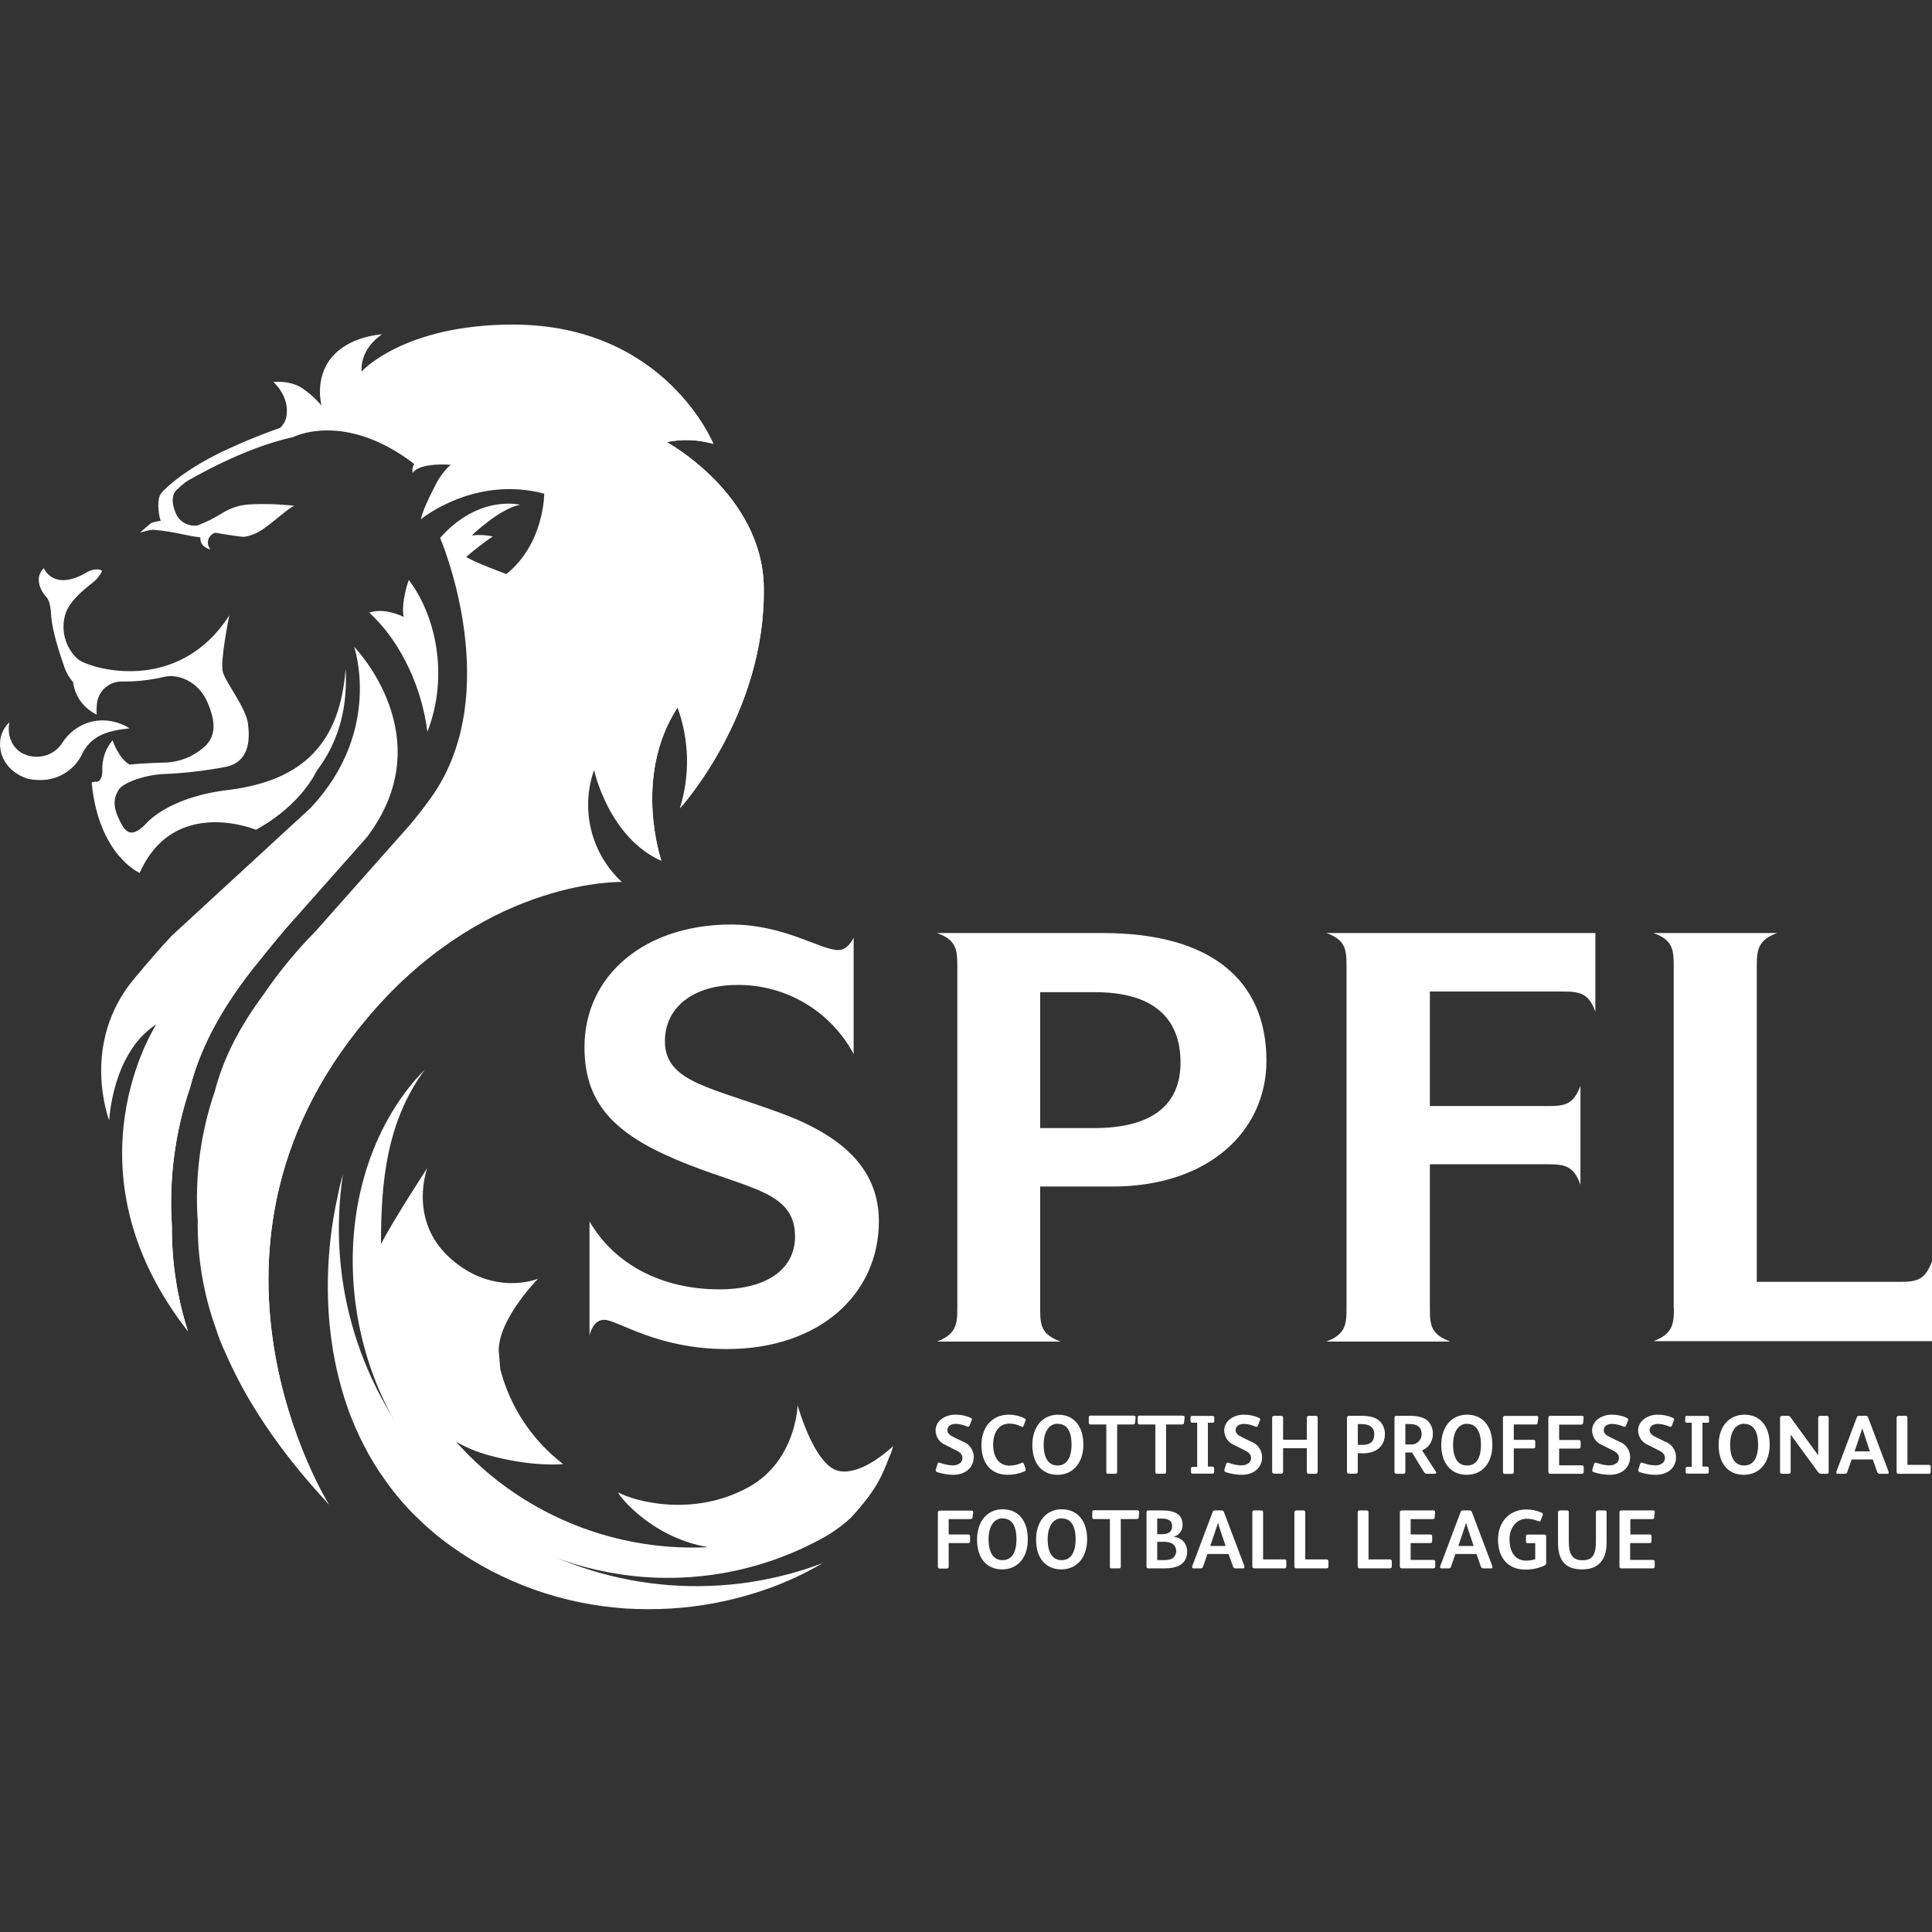 <svg width="500" height="500" viewBox="0 0 500 500" fill="none" xmlns="http://www.w3.org/2000/svg">
<rect x="0" y="0" width="500" height="500" fill="#333333" stroke="none"/>
<g clip-path="url(#clip0)">
<path d="M246.696 381.678C245.29 381.668 243.893 381.436 242.559 380.99C242.281 380.885 242.176 380.753 242.176 380.567C242.153 380.476 242.153 380.381 242.176 380.29L242.638 378.889C242.638 378.664 242.81 378.532 243.035 378.532C243.143 378.54 243.25 378.562 243.352 378.598C244.388 378.991 245.483 379.21 246.591 379.246C247.767 379.246 249.076 378.677 249.076 377.316C249.076 376.324 248.349 375.782 247.503 375.373L244.674 373.958C243.932 373.652 243.296 373.137 242.843 372.475C242.39 371.813 242.139 371.033 242.123 370.231C242.123 367.587 244.766 366.12 247.119 366.12C248.48 366.078 249.834 366.335 251.085 366.873C251.376 367.005 251.534 367.124 251.534 367.296C251.531 367.398 251.504 367.498 251.455 367.587L250.939 368.909C250.847 369.147 250.728 369.239 250.569 369.239C250.45 369.23 250.333 369.199 250.226 369.147C249.32 368.762 248.353 368.538 247.37 368.486C246.339 368.486 245.176 368.909 245.176 370.125C245.176 371.011 245.996 371.539 246.71 371.883L249.129 373.059C249.96 373.341 250.684 373.874 251.2 374.584C251.716 375.294 251.999 376.147 252.01 377.025C251.984 380.092 249.525 381.678 246.696 381.678Z" fill="white"/>
<path d="M265.123 380.792C263.762 381.378 262.295 381.679 260.814 381.678C256.24 381.678 253.993 378.439 253.993 373.971C253.993 369.504 256.637 366.12 261.025 366.12C262.44 366.109 263.838 366.426 265.11 367.045C265.348 367.177 265.453 367.27 265.453 367.402C265.455 367.503 265.432 367.603 265.387 367.693L264.885 369.015C264.819 369.213 264.7 369.292 264.568 369.292L264.33 369.213C263.37 368.687 262.291 368.418 261.197 368.433C258.183 368.433 257.02 371.209 257.02 373.826C257.02 377.17 258.566 379.298 261.25 379.298C262.322 379.289 263.38 379.055 264.356 378.611C264.442 378.562 264.536 378.531 264.634 378.519C264.766 378.519 264.885 378.624 264.977 378.849L265.4 380.012C265.423 380.112 265.423 380.216 265.4 380.316C265.466 380.554 265.387 380.686 265.123 380.792Z" fill="white"/>
<path d="M273.702 381.678C269.551 381.678 267.172 378.664 267.172 373.958C267.172 369.253 269.815 366.12 273.86 366.12C278.143 366.12 280.377 369.385 280.377 373.826C280.377 378.77 277.522 381.678 273.702 381.678ZM273.702 368.459C271.547 368.459 270.106 370.469 270.106 373.853C270.106 377.461 271.428 379.272 273.702 379.272C275.975 379.272 277.31 377.382 277.31 373.853C277.31 370.323 276.107 368.499 273.768 368.499L273.702 368.459Z" fill="white"/>
<path d="M293.754 368.195C293.754 368.565 293.476 368.658 293.08 368.658H289.114V380.898C289.114 381.308 289.035 381.4 288.651 381.4H286.774C286.391 381.4 286.312 381.308 286.312 380.924V368.658H282.28C281.91 368.658 281.778 368.499 281.778 368.129V366.807C281.778 366.49 281.936 366.358 282.254 366.358H293.238C293.78 366.358 293.939 366.53 293.899 366.9L293.754 368.195Z" fill="white"/>
<path d="M306.43 368.195C306.43 368.565 306.153 368.658 305.743 368.658H301.777V380.898C301.777 381.308 301.698 381.4 301.328 381.4H299.464C299.067 381.4 299.001 381.308 299.001 380.924V368.658H294.957C294.573 368.658 294.441 368.499 294.441 368.129V366.807C294.441 366.49 294.613 366.358 294.93 366.358H305.915C306.47 366.358 306.615 366.53 306.575 366.9L306.43 368.195Z" fill="white"/>
<path d="M313.819 368.195H312.603V379.55H313.753C313.815 379.543 313.878 379.551 313.937 379.572C313.996 379.593 314.05 379.627 314.094 379.671C314.138 379.716 314.172 379.769 314.193 379.828C314.214 379.887 314.222 379.95 314.216 380.012V380.951C314.216 381.202 314.11 381.374 313.819 381.374H308.664C308.607 381.382 308.549 381.377 308.494 381.36C308.44 381.342 308.389 381.313 308.348 381.274C308.306 381.234 308.273 381.186 308.252 381.132C308.232 381.079 308.223 381.021 308.228 380.964V380.092C308.228 379.788 308.36 379.642 308.664 379.642H309.827V368.195H308.572C308.241 368.195 308.109 368.036 308.109 367.746V366.873C308.103 366.818 308.109 366.762 308.127 366.709C308.144 366.656 308.173 366.608 308.21 366.567C308.247 366.526 308.293 366.493 308.344 366.47C308.395 366.448 308.45 366.437 308.505 366.437H313.793C313.851 366.429 313.91 366.434 313.966 366.452C314.022 366.469 314.074 366.498 314.117 366.537C314.161 366.575 314.196 366.623 314.22 366.677C314.244 366.73 314.256 366.788 314.255 366.847V367.798C314.282 368.116 314.136 368.195 313.819 368.195Z" fill="white"/>
<path d="M321.367 381.678C319.96 381.667 318.564 381.435 317.23 380.99C316.965 380.885 316.873 380.752 316.873 380.567C316.855 380.476 316.855 380.382 316.873 380.29L317.322 378.889C317.401 378.664 317.507 378.532 317.732 378.532C317.836 378.54 317.938 378.562 318.036 378.598C319.072 378.991 320.167 379.21 321.274 379.246C322.451 379.246 323.773 378.677 323.773 377.316C323.773 376.324 323.032 375.782 322.186 375.373L319.358 373.958C318.619 373.649 317.987 373.132 317.536 372.471C317.086 371.809 316.837 371.031 316.82 370.231C316.82 367.587 319.463 366.12 321.816 366.12C323.152 366.094 324.477 366.355 325.703 366.886C325.993 367.019 326.139 367.138 326.139 367.309C326.136 367.411 326.108 367.511 326.059 367.6L325.557 368.922C325.478 369.16 325.346 369.252 325.174 369.252C325.054 369.244 324.938 369.212 324.83 369.16C323.925 368.773 322.958 368.55 321.975 368.499C320.957 368.499 319.781 368.922 319.781 370.138C319.781 371.024 320.6 371.552 321.327 371.896L323.733 373.073C324.564 373.356 325.286 373.889 325.802 374.599C326.318 375.309 326.602 376.161 326.615 377.038C326.654 380.092 324.209 381.678 321.367 381.678Z" fill="white"/>
<path d="M340.494 381.413H338.775C338.392 381.413 338.207 381.268 338.207 380.885V374.804H332.061V380.858C332.061 381.242 331.875 381.387 331.505 381.387H329.813C329.43 381.387 329.232 381.242 329.232 380.858V366.939C329.232 366.556 329.47 366.411 329.813 366.411H331.505C331.862 366.411 332.061 366.543 332.061 366.939V372.597H338.207V366.939C338.207 366.556 338.432 366.411 338.775 366.411H340.494C340.838 366.411 341.009 366.543 341.009 366.939V380.885C340.97 381.268 340.851 381.413 340.494 381.413Z" fill="white"/>
<path d="M352.708 376.126L351.386 376.06V380.871C351.386 381.189 351.267 381.387 350.857 381.387H349.112C348.769 381.387 348.597 381.242 348.597 380.805V366.992C348.597 366.556 348.729 366.411 349.139 366.411H352.285C354.598 366.411 356.25 366.847 357.347 368.063C358.06 368.928 358.436 370.022 358.405 371.143C358.418 374.5 355.893 376.126 352.708 376.126ZM352.536 368.552H351.399V373.932H352.721C354.571 373.932 355.655 373.073 355.655 371.209C355.655 369.345 354.386 368.578 352.536 368.578V368.552Z" fill="white"/>
<path d="M371.372 381.413H369.403C369.234 381.433 369.063 381.403 368.911 381.328C368.758 381.253 368.631 381.136 368.543 380.99L365.424 375.901H363.705V380.885C363.716 380.955 363.71 381.028 363.689 381.096C363.667 381.164 363.629 381.226 363.579 381.277C363.529 381.329 363.468 381.368 363.401 381.391C363.333 381.415 363.261 381.422 363.19 381.413H361.419C361.347 381.425 361.273 381.419 361.204 381.396C361.134 381.374 361.071 381.335 361.02 381.283C360.968 381.232 360.93 381.169 360.907 381.1C360.884 381.03 360.879 380.957 360.89 380.885V367.045C360.89 366.556 360.996 366.411 361.485 366.411H364.763C366.653 366.411 368.636 366.688 369.773 368.01C370.477 368.864 370.848 369.944 370.817 371.05C370.848 371.967 370.598 372.872 370.103 373.644C369.607 374.416 368.888 375.019 368.041 375.373L371.597 380.858C371.653 380.951 371.689 381.055 371.703 381.162C371.636 381.321 371.504 381.413 371.372 381.413ZM364.763 368.539H363.705V373.826H365.027C365.395 373.861 365.766 373.819 366.116 373.702C366.467 373.585 366.788 373.396 367.061 373.146C367.334 372.897 367.551 372.594 367.7 372.256C367.848 371.917 367.924 371.552 367.922 371.182C367.922 369.213 366.653 368.539 364.763 368.539Z" fill="white"/>
<path d="M379.607 381.678C375.47 381.678 372.998 378.664 372.998 373.958C372.998 369.253 375.642 366.12 379.686 366.12C383.969 366.12 386.216 369.385 386.216 373.826C386.282 378.77 383.48 381.678 379.607 381.678ZM379.686 368.459C377.519 368.459 376.051 370.469 376.051 373.853C376.051 377.461 377.373 379.272 379.686 379.272C382 379.272 383.269 377.448 383.269 373.892C383.269 370.336 381.947 368.499 379.686 368.499V368.459Z" fill="white"/>
<path d="M398.1 366.873L397.941 368.195C397.941 368.592 397.677 368.658 397.227 368.658H391.768V372.623H396.791C397.188 372.623 397.32 372.795 397.32 373.099V374.328C397.32 374.698 397.161 374.857 396.804 374.857H391.768V380.911C391.768 381.294 391.623 381.44 391.252 381.44H389.547C389.124 381.44 388.966 381.334 388.966 380.858V366.979C388.966 366.635 389.124 366.437 389.481 366.437H397.65C397.967 366.437 398.1 366.543 398.1 366.807V366.873Z" fill="white"/>
<path d="M409.348 381.413H401.285C400.862 381.413 400.717 381.308 400.717 380.832V366.953C400.717 366.609 400.862 366.411 401.219 366.411H409.388C409.732 366.411 409.837 366.543 409.837 366.781V366.913L409.705 368.235C409.705 368.631 409.414 368.697 408.965 368.697H403.506V372.663H408.542C408.939 372.663 409.071 372.835 409.071 373.139V374.368C409.071 374.738 408.912 374.897 408.542 374.897H403.506V379.232H409.322C409.705 379.232 409.864 379.378 409.864 379.721V380.964C409.864 381.242 409.705 381.413 409.348 381.413Z" fill="white"/>
<path d="M416.605 381.678C415.194 381.669 413.793 381.437 412.455 380.99C412.177 380.885 412.098 380.752 412.098 380.567C412.08 380.476 412.08 380.382 412.098 380.29L412.547 378.889C412.613 378.664 412.732 378.532 412.931 378.532C413.043 378.538 413.154 378.561 413.261 378.598C414.293 378.989 415.383 379.208 416.486 379.246C417.663 379.246 418.985 378.677 418.985 377.316C418.985 376.324 418.258 375.782 417.398 375.373L414.583 373.958C413.839 373.655 413.201 373.14 412.747 372.478C412.294 371.815 412.045 371.034 412.032 370.231C412.032 367.587 414.675 366.12 417.041 366.12C418.377 366.096 419.701 366.358 420.928 366.886C421.205 367.019 421.351 367.138 421.351 367.309C421.362 367.406 421.362 367.504 421.351 367.6L420.809 368.922C420.743 369.16 420.597 369.253 420.452 369.253C420.332 369.245 420.215 369.213 420.108 369.16C419.194 368.77 418.219 368.547 417.227 368.499C416.235 368.499 415.046 368.922 415.046 370.138C415.046 371.024 415.878 371.553 416.605 371.896L418.998 373.073C419.828 373.356 420.551 373.889 421.067 374.599C421.583 375.309 421.866 376.161 421.879 377.038C421.866 380.092 419.421 381.678 416.605 381.678Z" fill="white"/>
<path d="M428.515 381.678C427.104 381.669 425.703 381.437 424.364 380.99C424.1 380.885 424.008 380.752 424.008 380.567C423.99 380.476 423.99 380.382 424.008 380.29L424.457 378.889C424.536 378.664 424.642 378.532 424.853 378.532C424.966 378.541 425.077 378.563 425.184 378.598C426.216 378.99 427.306 379.209 428.409 379.246C429.586 379.246 430.894 378.677 430.894 377.316C430.894 376.324 430.167 375.782 429.321 375.373L426.506 373.958C425.763 373.653 425.124 373.138 424.669 372.476C424.214 371.814 423.961 371.034 423.941 370.231C423.941 367.587 426.585 366.12 428.951 366.12C430.287 366.094 431.612 366.355 432.837 366.886C433.115 367.019 433.274 367.138 433.274 367.309C433.27 367.411 433.243 367.511 433.194 367.6L432.692 368.922C432.599 369.16 432.467 369.252 432.322 369.252C432.198 369.244 432.077 369.212 431.965 369.16C431.059 368.775 430.093 368.551 429.11 368.499C428.092 368.499 426.916 368.922 426.916 370.138C426.916 371.024 427.748 371.552 428.449 371.896L430.868 373.073C431.699 373.354 432.423 373.887 432.939 374.597C433.455 375.307 433.738 376.16 433.749 377.038C433.789 380.092 431.344 381.678 428.515 381.678Z" fill="white"/>
<path d="M441.839 368.195H440.597V379.55H441.773C441.834 379.546 441.896 379.555 441.953 379.577C442.01 379.599 442.062 379.633 442.105 379.677C442.148 379.721 442.18 379.774 442.201 379.832C442.221 379.89 442.228 379.951 442.223 380.012V380.951C442.223 381.202 442.117 381.374 441.839 381.374H436.671C436.614 381.379 436.557 381.373 436.504 381.355C436.45 381.337 436.401 381.307 436.359 381.268C436.318 381.229 436.285 381.182 436.264 381.13C436.242 381.077 436.232 381.021 436.235 380.964V380.092C436.235 379.788 436.367 379.642 436.671 379.642H437.821V368.195H436.565C436.248 368.195 436.129 368.036 436.129 367.746V366.873C436.121 366.816 436.126 366.758 436.143 366.704C436.16 366.649 436.19 366.599 436.229 366.557C436.268 366.515 436.317 366.482 436.37 366.462C436.424 366.441 436.481 366.432 436.539 366.437H441.826C441.884 366.432 441.942 366.438 441.997 366.456C442.052 366.474 442.103 366.503 442.146 366.541C442.19 366.58 442.225 366.627 442.249 366.679C442.274 366.732 442.287 366.789 442.289 366.847V367.798C442.302 368.116 442.143 368.195 441.839 368.195Z" fill="white"/>
<path d="M451.304 381.678C447.166 381.678 444.774 378.664 444.774 373.958C444.774 369.253 447.417 366.12 451.449 366.12C455.745 366.12 457.992 369.385 457.992 373.826C457.992 378.77 455.19 381.678 451.304 381.678ZM451.396 368.459C449.228 368.459 447.761 370.469 447.761 373.853C447.761 377.461 449.083 379.272 451.396 379.272C453.709 379.272 454.991 377.382 454.991 373.853C454.991 370.323 453.709 368.499 451.396 368.499V368.459Z" fill="white"/>
<path d="M472.783 381.413H471.329C471.166 381.413 471.006 381.371 470.862 381.293C470.719 381.214 470.598 381.101 470.51 380.964L463.425 371.288V380.858C463.425 381.268 463.24 381.413 462.87 381.413H461.257C460.86 381.413 460.675 381.308 460.675 380.885V366.992C460.675 366.543 460.874 366.411 461.257 366.411H462.684C462.832 366.401 462.98 366.435 463.109 366.508C463.238 366.581 463.343 366.689 463.412 366.82L470.549 376.628V366.966C470.549 366.556 470.748 366.411 471.105 366.411H472.744C473.193 366.411 473.259 366.662 473.259 366.992V380.832C473.299 381.308 473.153 381.413 472.783 381.413Z" fill="white"/>
<path d="M488.474 381.413H486.544C486.378 381.434 486.211 381.393 486.075 381.298C485.938 381.203 485.841 381.06 485.803 380.898L484.68 377.712H479.194L478.071 380.964C478.039 381.099 477.961 381.219 477.85 381.301C477.738 381.383 477.601 381.423 477.463 381.413H475.546C475.321 381.413 475.242 381.308 475.242 381.136C475.225 381.057 475.225 380.976 475.242 380.898L480.529 366.847C480.56 366.718 480.635 366.603 480.741 366.524C480.847 366.444 480.978 366.404 481.111 366.411H482.842C482.974 366.398 483.105 366.43 483.216 366.502C483.326 366.574 483.409 366.682 483.451 366.807L488.738 380.792C488.761 380.883 488.761 380.979 488.738 381.07C488.87 381.294 488.751 381.413 488.474 381.413ZM482.406 371.024C482.195 370.429 482.076 369.966 481.97 369.623C481.851 369.993 481.719 370.442 481.507 371.05L479.961 375.611H483.926L482.406 371.024Z" fill="white"/>
<path d="M499.141 381.413H491.408C491.025 381.413 490.84 381.294 490.84 380.819V366.952C490.832 366.88 490.84 366.808 490.863 366.739C490.887 366.671 490.925 366.608 490.976 366.556C491.026 366.504 491.088 366.464 491.156 366.439C491.223 366.414 491.296 366.404 491.368 366.411H493.1C493.483 366.411 493.642 366.556 493.642 366.966V379.1H499.141C499.484 379.1 499.656 379.272 499.656 379.589V380.911C499.656 381.294 499.458 381.413 499.141 381.413Z" fill="white"/>
<path d="M251.852 391.38L251.693 392.702C251.627 393.085 251.402 393.151 250.953 393.151H245.52V397.117H250.516C250.939 397.117 251.058 397.289 251.058 397.606V398.835C251.058 399.205 250.913 399.351 250.543 399.351H245.52V405.405C245.52 405.801 245.361 405.947 244.978 405.947H243.299C242.863 405.947 242.718 405.841 242.718 405.365V391.486C242.718 391.142 242.863 390.944 243.22 390.944H251.402C251.719 390.944 251.852 391.05 251.852 391.314V391.38Z" fill="white"/>
<path d="M259.373 406.158C255.222 406.158 252.856 403.131 252.856 398.439C252.856 393.746 255.5 390.6 259.465 390.6C263.774 390.6 265.995 393.852 265.995 398.306C266.048 403.21 263.272 406.158 259.373 406.158ZM259.465 392.94C257.284 392.94 255.843 394.962 255.843 398.333C255.843 401.942 257.165 403.766 259.465 403.766C261.765 403.766 263.061 401.875 263.061 398.333C263.061 394.79 261.778 392.966 259.465 392.966V392.94Z" fill="white"/>
<path d="M274.68 406.158C270.529 406.158 268.136 403.131 268.136 398.439C268.136 393.746 270.78 390.6 274.746 390.6C279.055 390.6 281.355 393.852 281.355 398.306C281.368 403.21 278.566 406.158 274.68 406.158ZM274.759 392.94C272.604 392.94 271.137 394.962 271.137 398.333C271.137 401.942 272.459 403.766 274.759 403.766C277.059 403.766 278.367 401.875 278.367 398.333C278.367 394.79 277.085 392.966 274.759 392.966V392.94Z" fill="white"/>
<path d="M294.705 392.689C294.705 393.059 294.415 393.138 294.018 393.138H290.053V405.392C290.053 405.815 289.947 405.894 289.59 405.894H287.673C287.29 405.894 287.237 405.815 287.237 405.418V393.138H283.179C282.796 393.138 282.677 392.993 282.677 392.623V391.301C282.677 390.983 282.809 390.851 283.139 390.851H294.124C294.679 390.851 294.838 391.01 294.785 391.393L294.705 392.689Z" fill="white"/>
<path d="M301.315 405.894H297.283C296.82 405.894 296.715 405.722 296.715 405.259V391.459C296.715 390.997 296.913 390.891 297.376 390.891H300.627C304.117 390.891 306.047 391.948 306.047 394.552C306.089 395.284 305.868 396.007 305.425 396.591C304.981 397.175 304.344 397.582 303.628 397.738C304.112 397.748 304.59 397.854 305.033 398.049C305.477 398.244 305.877 398.524 306.213 398.874C306.548 399.224 306.811 399.636 306.986 400.088C307.162 400.539 307.247 401.021 307.236 401.505C307.223 405.035 304.381 405.894 301.315 405.894ZM300.72 393.006H299.49V397.051H300.627C302.213 397.051 303.337 396.628 303.337 394.87C303.324 393.469 302.227 393.006 300.707 393.006H300.72ZM303.244 399.404C302.512 399.104 301.721 398.973 300.931 399.02H299.49V403.752H301.09C301.788 403.778 302.485 403.684 303.152 403.475C303.52 403.282 303.83 402.994 304.05 402.641C304.269 402.288 304.39 401.882 304.399 401.467C304.408 401.051 304.306 400.64 304.103 400.277C303.9 399.915 303.604 399.613 303.244 399.404Z" fill="white"/>
<path d="M321.724 405.894H319.82C319.656 405.917 319.489 405.877 319.354 405.781C319.219 405.685 319.126 405.541 319.093 405.378L317.957 402.179H312.484L311.361 405.444C311.33 405.577 311.253 405.695 311.145 405.777C311.036 405.859 310.902 405.9 310.766 405.894H308.836C308.611 405.894 308.532 405.788 308.532 405.616C308.513 405.538 308.513 405.456 308.532 405.378L313.819 391.327C313.853 391.197 313.93 391.082 314.039 391.003C314.147 390.923 314.28 390.884 314.414 390.891H316.146C316.273 390.881 316.401 390.913 316.508 390.982C316.616 391.051 316.697 391.154 316.74 391.274L322.028 405.259C322.044 405.351 322.044 405.445 322.028 405.537C322.107 405.762 322.015 405.894 321.724 405.894ZM315.643 395.504L315.22 394.103C315.115 394.46 314.982 394.909 314.758 395.531L313.211 400.091H317.177L315.643 395.504Z" fill="white"/>
<path d="M332.378 405.894H324.658C324.262 405.894 324.103 405.762 324.103 405.286V391.433C324.103 391.089 324.262 390.891 324.605 390.891H326.35C326.747 390.891 326.892 391.036 326.892 391.459V403.567H332.378C332.761 403.567 332.893 403.752 332.893 404.07V405.392C332.902 405.461 332.895 405.531 332.872 405.597C332.849 405.663 332.811 405.723 332.761 405.772C332.711 405.821 332.651 405.857 332.584 405.878C332.517 405.899 332.447 405.905 332.378 405.894Z" fill="white"/>
<path d="M343.27 405.894H335.55C335.167 405.894 334.982 405.762 334.982 405.286V391.433C334.973 391.36 334.982 391.286 335.006 391.216C335.03 391.146 335.07 391.083 335.122 391.031C335.174 390.979 335.237 390.939 335.307 390.915C335.376 390.891 335.451 390.883 335.524 390.891H337.255C337.626 390.891 337.797 391.036 337.797 391.459V403.567H343.27C343.64 403.567 343.799 403.752 343.799 404.07V405.392C343.799 405.762 343.613 405.894 343.27 405.894Z" fill="white"/>
<path d="M359.647 405.894H351.941C351.544 405.894 351.373 405.762 351.373 405.286V391.433C351.362 391.36 351.368 391.286 351.391 391.217C351.413 391.147 351.452 391.083 351.503 391.031C351.554 390.979 351.616 390.939 351.686 390.914C351.755 390.89 351.829 390.882 351.901 390.891H353.633C354.003 390.891 354.175 391.036 354.175 391.459V403.567H359.647C360.017 403.567 360.189 403.752 360.189 404.07V405.392C360.189 405.762 359.978 405.894 359.647 405.894Z" fill="white"/>
<path d="M370.923 405.894H362.873C362.436 405.894 362.278 405.788 362.278 405.312V391.433C362.278 391.089 362.436 390.891 362.793 390.891H370.949C371.306 390.891 371.412 391.023 371.412 391.261V391.38L371.279 392.702C371.279 393.085 370.989 393.151 370.539 393.151H365.08V397.117H370.116C370.513 397.117 370.645 397.289 370.645 397.606V398.835C370.645 399.205 370.486 399.351 370.116 399.351H365.08V403.7H370.909C371.279 403.7 371.438 403.845 371.438 404.189V405.431C371.438 405.722 371.293 405.894 370.923 405.894Z" fill="white"/>
<path d="M385.912 405.894H383.982C383.815 405.915 383.647 405.874 383.508 405.779C383.369 405.684 383.27 405.542 383.229 405.378L382.119 402.179H376.659L375.523 405.444C375.497 405.58 375.422 405.701 375.312 405.784C375.202 405.867 375.065 405.906 374.928 405.894H372.998C372.786 405.894 372.707 405.788 372.707 405.616C372.694 405.537 372.694 405.457 372.707 405.378L377.994 391.327C378.023 391.197 378.097 391.081 378.204 391.001C378.311 390.921 378.443 390.882 378.576 390.891H380.294C380.424 390.875 380.556 390.904 380.667 390.974C380.777 391.044 380.861 391.15 380.902 391.274L386.19 405.259C386.206 405.351 386.206 405.445 386.19 405.537C386.348 405.762 386.243 405.894 385.912 405.894ZM379.845 395.504C379.633 394.896 379.514 394.447 379.409 394.103C379.303 394.46 379.171 394.909 378.959 395.531L377.413 400.091H381.378L379.845 395.504Z" fill="white"/>
<path d="M399.62 405.206C398.085 405.873 396.429 406.215 394.755 406.211C390.235 406.211 387.683 403.092 387.683 398.492C387.683 393.892 390.605 390.653 395.02 390.653C396.386 390.639 397.74 390.924 398.985 391.486C399.07 391.51 399.144 391.562 399.195 391.635C399.245 391.707 399.269 391.794 399.263 391.882C399.268 391.966 399.268 392.05 399.263 392.134L398.747 393.455C398.668 393.667 398.589 393.759 398.43 393.759C398.324 393.748 398.221 393.716 398.126 393.667C397.186 393.294 396.189 393.084 395.178 393.046C394.613 393.033 394.052 393.136 393.529 393.35C393.006 393.564 392.532 393.883 392.138 394.288C391.123 395.425 390.596 396.916 390.671 398.439C390.671 401.783 392.257 403.885 394.888 403.885C395.714 403.907 396.538 403.782 397.32 403.515V399.377H395.39C395.086 399.377 394.927 399.271 394.927 398.901V397.579C394.927 397.236 395.086 397.143 395.403 397.143H399.633C399.99 397.143 400.148 397.249 400.148 397.646V404.413C400.165 404.586 400.122 404.76 400.025 404.904C399.929 405.049 399.786 405.156 399.62 405.206Z" fill="white"/>
<path d="M409.467 406.158C404.894 406.158 403.215 403.647 403.215 399.192V391.406C403.215 391.036 403.427 390.891 403.783 390.891H405.502C405.859 390.891 406.004 391.036 406.004 391.406V398.954C406.004 402.14 406.837 403.792 409.573 403.792C412.309 403.792 413.023 402.06 413.023 398.954V391.406C413.023 391.036 413.221 390.891 413.565 390.891H415.283C415.64 390.891 415.786 391.036 415.786 391.406V399.232C415.786 403.7 413.671 406.158 409.467 406.158Z" fill="white"/>
<path d="M427.762 405.894H419.712C419.289 405.894 419.117 405.788 419.117 405.312V391.433C419.106 391.362 419.112 391.289 419.134 391.22C419.156 391.152 419.193 391.089 419.243 391.037C419.293 390.985 419.353 390.944 419.421 390.919C419.488 390.894 419.561 390.884 419.632 390.891H427.801C428.158 390.891 428.251 391.023 428.251 391.261V391.38L428.105 392.702C428.105 393.085 427.828 393.151 427.378 393.151H421.932V397.117H426.889C427.286 397.117 427.418 397.289 427.418 397.606V398.835C427.418 399.205 427.259 399.351 426.902 399.351H421.879V403.7H427.682C428.052 403.7 428.237 403.845 428.237 404.189V405.431C428.237 405.493 428.225 405.554 428.201 405.611C428.177 405.668 428.142 405.72 428.097 405.763C428.053 405.806 428 405.84 427.943 405.862C427.885 405.885 427.823 405.896 427.762 405.894Z" fill="white"/>
<path d="M186.315 410.296C172.498 411.208 158.652 409.008 145.798 403.857C132.945 398.706 121.411 390.736 112.048 380.534C102.685 370.332 95.731 358.159 91.698 344.912C87.666 331.665 86.659 317.682 88.75 303.993C88.314 305.461 87.838 307.232 87.428 309.373C86.576 313.173 85.936 317.016 85.511 320.887C84.944 325.932 84.737 331.012 84.89 336.088C84.969 338.89 85.155 341.798 85.525 344.838C86.274 351.34 87.714 357.743 89.821 363.939C91 367.324 92.413 370.624 94.05 373.813C95.751 377.172 97.719 380.39 99.933 383.436C102.212 386.625 104.759 389.615 107.547 392.371C108.974 393.773 110.428 395.134 111.975 396.429C112.741 397.09 113.521 397.751 114.328 398.346L114.936 398.809L115.226 399.047L115.583 399.311L116.72 400.131C120.026 402.509 123.498 404.647 127.11 406.528C134.353 410.309 142.09 413.054 150.096 414.684C154.023 415.476 157.997 416.01 161.993 416.283C165.885 416.515 169.786 416.515 173.678 416.283C180.988 415.827 188.217 414.496 195.211 412.318C201.405 410.424 207.355 407.807 212.937 404.519C204.398 407.752 195.426 409.699 186.315 410.296Z" fill="white"/>
<path d="M152.568 316.101C158.966 327.139 171.167 333.682 186.13 333.682C199.07 333.682 205.759 328.011 205.759 320.014C205.759 308.686 194.576 307.814 178.437 301.508C160.116 294.384 151.26 286.532 151.26 270.987C151.26 252.481 166.804 239.263 189.196 239.263C202.996 239.263 212.302 245.872 216.955 245.872C218.541 245.872 219.876 244.722 220.92 242.673V272.785C218.014 267.343 213.675 262.8 208.372 259.647C203.069 256.495 197.005 254.853 190.835 254.9C179.203 254.9 172.079 260.862 172.079 269.441C172.079 280.187 184.147 281.337 202.758 288.33C219.308 294.582 227.45 303.438 227.45 316.088C227.45 334.832 212.183 349.134 188.073 349.134C169.898 349.134 159.878 341.573 156.349 341.573C154.604 341.573 153.282 342.895 152.568 345.539V316.101Z" fill="white"/>
<path d="M327.751 274.53C327.751 292.837 312.643 307.073 287.924 307.073H269.194V338.626C269.194 343.12 269.498 345.301 274.481 347.204H242.466C247.397 345.301 247.754 342.829 247.754 338.626V250.062C247.754 245.7 247.463 243.215 242.466 241.47H285.453C313.211 241.47 327.751 253.539 327.751 274.516V274.53ZM283.113 291.951C298.116 291.951 305.518 285.99 305.518 274.953C305.518 263.188 298.116 256.777 283.43 256.777H269.194V291.951H283.113Z" fill="white"/>
<path d="M370.05 338.626C370.05 343.12 370.367 345.301 375.338 347.204H343.257C348.2 345.301 348.478 342.842 348.478 338.626V250.062C348.478 245.7 348.2 243.215 343.257 241.47H412.878V261.827C411.12 256.896 408.674 256.606 404.299 256.606H370.05V286.241H400.452C404.96 286.241 407.141 285.95 409.018 281.02V306.597C407.273 301.641 404.815 301.31 400.452 301.31H370.05V338.533V338.626Z" fill="white"/>
<path d="M433.155 338.626V250.062C433.155 245.7 432.877 243.215 427.867 241.47H459.935C454.991 243.215 454.648 245.833 454.648 250.208V331.739H491.408C495.929 331.739 498.11 331.448 500 326.451V347.098H427.92C432.877 345.195 433.208 342.736 433.208 338.52" fill="white"/>
<path d="M132.688 84C172.198 84 184.649 114.878 184.649 114.878C180.717 113.736 176.565 113.572 172.555 114.402C172.555 114.402 197.207 127.819 197.669 151.823C198.238 184.869 175.938 209.204 175.938 209.204C178.61 200.686 178.401 191.525 175.344 183.138C163.659 201.128 171.167 222.793 171.167 222.793C157.472 216.712 153.745 199.277 153.745 199.277C151.987 204.281 151.729 209.689 153.004 214.837C154.28 219.985 157.032 224.648 160.922 228.252C160.922 228.252 127.229 227.234 97.236 260.954C42.895 321.931 85.115 389.344 85.115 389.344C71.897 375.161 63.463 362.009 58.269 349.954C57.341 347.986 56.547 345.96 55.889 343.886C52.649 334.904 51.05 325.412 51.17 315.863C50.396 304.514 51.906 293.124 55.612 282.368C57.938 273.274 62.498 265.079 68.235 257.333C69.94 254.821 71.645 252.534 73.298 250.459C75.919 247.131 78.73 243.958 81.718 240.955L106.145 213.408C107.89 211.319 109.595 209.152 111.353 206.719C131.181 179.371 113.905 139.213 113.905 139.213C123.884 127.898 134.578 130.634 134.578 130.634C129.159 131.705 122.1 138.565 122.1 138.565C123.908 138.364 125.737 138.449 127.52 138.817C125.148 140.455 122.867 142.22 120.686 144.104C122.007 145.241 131.049 148.572 131.049 148.572C140.897 140.641 140.844 127.753 140.844 127.753C122.734 122.968 108.948 134.362 108.948 134.362C109.371 131.613 113.257 124.461 113.257 124.461C114.161 122.909 115.293 121.501 116.614 120.284C116.614 120.284 108.683 119.584 106.806 122.399C106.712 122.005 106.698 121.595 106.766 121.196C106.834 120.796 106.983 120.414 107.203 120.073C89.147 106.233 75.889 113.107 75.889 113.107C62.67 116.028 49.98 123.682 47.258 125.136L41.693 127.687C42.472 126.642 47.932 121.157 59.643 115.909C65.38 113.265 70.297 111.507 72.505 110.728C73.235 110.046 73.765 109.177 74.038 108.216C75.267 102.704 70.733 98.844 70.733 98.844C70.733 98.844 75.69 98.249 79.034 101.052C80.581 102.186 81.984 103.504 83.212 104.978C83.212 104.978 81.308 98.051 85.736 92.618C90.416 86.868 98.862 86.538 98.862 86.538C98.862 86.538 93.218 89.948 93.575 96.161C93.522 96.161 104.48 84 132.688 84Z" fill="white"/>
<path d="M66.028 310.034C64.587 307.866 60.978 300.636 60.978 300.636C53.047 348.222 85.088 389.411 85.088 389.411C85.088 389.411 42.869 321.997 97.21 260.901C105.584 251.348 115.649 243.421 126.898 237.518C74.633 258.483 66.028 310.034 66.028 310.034Z" fill="white"/>
<path d="M150.48 94.72L148.669 94.39L146.66 94.006C145.867 93.835 144.968 93.716 144.016 93.53C143.064 93.345 141.98 93.226 140.844 93.081C139.707 92.936 138.53 92.856 137.301 92.711C136.072 92.566 134.763 92.552 133.441 92.539C132.119 92.526 130.798 92.539 129.476 92.539C128.815 92.539 128.154 92.539 127.48 92.645C126.806 92.751 126.158 92.645 125.497 92.79C124.175 92.962 122.853 93.015 121.637 93.24C120.421 93.464 119.165 93.597 118.029 93.848C116.892 94.099 115.795 94.257 114.803 94.522C113.812 94.786 112.887 94.971 112.067 95.156C111.248 95.341 110.56 95.579 109.979 95.738L108.115 96.214C108.115 96.214 108.736 95.897 109.82 95.381L111.816 94.442C112.596 94.138 113.495 93.795 114.46 93.438C115.519 93.036 116.6 92.697 117.698 92.42C118.28 92.248 118.861 92.063 119.496 91.931C120.13 91.799 120.738 91.667 121.386 91.521C122.708 91.23 124.03 91.045 125.352 90.874C126.039 90.768 126.673 90.741 127.427 90.689C128.18 90.636 128.881 90.609 129.568 90.609C130.969 90.609 132.371 90.609 133.719 90.609C135.067 90.609 136.363 90.847 137.684 90.979C139.006 91.112 140.169 91.363 141.28 91.627C142.39 91.891 143.448 92.156 144.413 92.433C145.929 92.882 147.42 93.411 148.88 94.019C149.383 94.218 149.792 94.416 150.057 94.535L150.48 94.72Z" fill="white"/>
<path d="M65.129 116.226C52.043 119.478 43.332 126.048 41.693 127.726C40.596 128.863 40.913 133.014 41.587 134.772C40.817 134.88 40.057 135.048 39.313 135.274C38.837 135.525 36.233 137.838 36.233 137.838C37.315 137.505 38.419 137.253 39.538 137.085C42.349 137.335 45.141 137.777 47.892 138.407C49.2 138.703 50.524 138.924 51.858 139.068C51.858 139.068 51.434 141.447 54.501 142.214C54.195 141.882 53.979 141.477 53.873 141.038C53.767 140.6 53.776 140.141 53.898 139.706C54.02 139.271 54.251 138.875 54.569 138.555C54.888 138.235 55.283 138.002 55.717 137.878C55.717 137.878 62.194 138.975 63.212 138.936C64.924 138.648 66.553 137.989 67.984 137.006C70.628 135.234 75.122 131.097 76.219 130.899C72.208 130.448 68.167 130.338 64.137 130.568C61.715 130.777 59.381 131.58 57.343 132.908C55.369 134.135 53.279 135.167 51.104 135.988C50.076 136.139 49.026 135.984 48.086 135.542C47.146 135.1 46.356 134.391 45.817 133.503C44.746 131.467 43.821 127.991 46.134 126.431C46.134 126.431 50.099 121.725 65.115 116.213L65.129 116.226Z" fill="white"/>
<path d="M11.343 147.038C11.343 147.038 13.789 153.304 22.619 148.03C24.205 147.091 26.333 147.223 26.372 147.845C25.754 149.127 24.816 150.228 23.649 151.044C22.328 152.154 17.318 155.763 16.67 159.94C16.27 161.869 16.383 163.869 16.997 165.741C17.612 167.613 18.707 169.29 20.173 170.607C23.134 172.986 45.989 180.071 59.352 159.239C59.352 159.239 56.894 171.136 57.674 173.925C58.453 176.714 63.675 183.138 64.19 187.354C64.706 191.571 64.547 197.348 58.123 198.524C52.917 199.506 47.647 200.107 42.353 200.322C37.344 200.546 31.779 202.595 30.682 204.433C29.585 206.27 29.082 208.266 30.682 211.756C32.281 215.245 33.696 217.043 37.291 213.685C40.886 210.328 47.866 205.094 66.609 211.042C66.609 211.042 76.338 206.362 82.048 199.277C82.048 199.277 78.413 208.041 66.252 214.743C66.252 214.743 44.997 205.9 36.154 225.912C36.154 225.912 25.579 221.431 23.729 202.622C23.729 202.622 23.636 202.278 25.223 202.304C25.223 202.304 26.544 202.119 26.478 199.304C26.366 196.495 27.309 193.746 29.122 191.598C29.122 191.598 30.735 196.356 33.51 197.85C33.51 197.85 39.009 197.4 42.763 197.348C46.459 197.232 49.998 195.83 52.77 193.382C56.246 190.421 55.611 186.218 53.708 181.79C51.276 176.106 45.777 174.308 42.459 175.18C38.933 176.004 35.321 176.408 31.7 176.383C30.083 176.32 28.503 176.871 27.277 177.925C26.051 178.98 25.27 180.46 25.09 182.067C24.826 184.962 25.09 184.949 25.09 184.949C23.428 184.19 21.987 183.017 20.906 181.543C19.826 180.069 19.141 178.343 18.917 176.529C17.8 175.26 16.974 173.762 16.498 172.14C15.586 169.602 13.458 163.152 13.247 159.318C13.035 155.485 12.308 154.943 11.925 154.414C11.832 154.427 8.131 150.211 11.343 147.038Z" fill="white"/>
<path d="M48.645 344.561C45.815 335.728 44.409 326.5 44.482 317.225C43.695 305.039 45.317 292.817 49.254 281.258C51.62 272.203 56.114 263.268 62.987 253.949C64.494 251.741 74.157 239.765 77.144 236.765L94.91 216.712C114.645 190.791 91.645 167.395 91.645 167.395C91.645 167.395 99.153 188.994 80.475 209.006L44.482 242.131C41.124 245.687 37.991 249.415 34.872 253.103C20.543 270.075 28.263 289.955 28.263 289.955C28.263 289.955 29.016 272.415 40.463 265.092C40.463 265.092 15.877 302.645 48.645 344.561Z" fill="white"/>
<path d="M77.144 236.752C74.157 239.765 64.494 251.741 62.987 253.935C56.114 263.254 51.62 272.19 49.254 281.245C45.317 292.804 43.695 305.026 44.482 317.212C44.409 326.487 45.815 335.714 48.645 344.547C48.645 344.547 13.498 289.017 77.144 236.752Z" fill="white"/>
<path d="M2.421 186.958C2.208 188.063 2.208 189.198 2.421 190.302C2.516 190.758 2.663 191.201 2.857 191.624C2.976 191.888 3.082 192.192 3.201 192.417L3.544 192.919L3.941 193.448L4.377 193.924L4.853 194.347L5.342 194.691C5.679 194.9 6.033 195.081 6.399 195.233H6.545C6.545 195.233 6.333 195.114 6.439 195.233L6.651 195.312L7.047 195.471C7.244 195.549 7.448 195.611 7.655 195.656C7.834 195.692 8.015 195.719 8.197 195.735C8.392 195.785 8.591 195.816 8.792 195.827C9.188 195.854 9.586 195.854 9.982 195.827C10.372 195.799 10.76 195.751 11.145 195.682C11.525 195.594 11.901 195.483 12.268 195.352C12.629 195.212 12.982 195.053 13.326 194.876C13.666 194.694 13.989 194.481 14.291 194.241C14.6 194.003 14.892 193.742 15.163 193.461C15.441 193.184 15.666 192.867 15.93 192.549L15.758 192.88C16 192.418 16.279 191.976 16.591 191.558C16.861 191.189 17.152 190.835 17.463 190.5C18.074 189.829 18.757 189.226 19.499 188.703C20.228 188.185 21.008 187.743 21.825 187.381C22.63 187.046 23.467 186.798 24.324 186.641C25.957 186.346 27.633 186.378 29.254 186.733C30.021 186.905 30.773 187.139 31.501 187.434C32.211 187.722 32.892 188.076 33.537 188.491L31.329 188.769C30.602 188.875 29.915 189.02 29.241 189.179C27.98 189.456 26.762 189.901 25.619 190.5C24.103 191.327 22.821 192.523 21.891 193.977L21.495 194.664C21.394 194.83 21.314 195.007 21.257 195.193L21.085 195.51C20.733 196.176 20.322 196.809 19.856 197.4C18.903 198.586 17.732 199.577 16.406 200.322C15.755 200.705 15.063 201.015 14.344 201.247C13.625 201.487 12.886 201.664 12.136 201.776C11.386 201.866 10.631 201.897 9.876 201.868C9.126 201.859 8.379 201.784 7.642 201.644C6.9 201.463 6.181 201.197 5.501 200.85C5.166 200.707 4.848 200.53 4.549 200.322L4.179 200.097L4.007 199.965L3.901 199.885H3.835L3.729 199.793C3.118 199.331 2.56 198.804 2.064 198.22L1.403 197.321L0.861 196.343C0.555 195.684 0.325 194.992 0.174 194.281C0.174 193.911 0.055 193.514 0.015 193.144C-0.005 192.845 -0.005 192.545 0.015 192.245C0.03 191.54 0.15 190.84 0.372 190.17C0.573 189.548 0.857 188.957 1.218 188.412C1.533 187.862 1.94 187.37 2.421 186.958Z" fill="white"/>
<path d="M89.437 172.92C91.222 202.794 66.292 211.346 66.292 211.346C50.43 206.058 40.926 210.302 37.33 213.699C37.33 213.699 42.499 206.455 59.048 204.446C78.638 202.027 88.049 192.113 89.451 172.96L89.437 172.92Z" fill="white"/>
<path d="M126.925 208.253L128.247 206.323C128.683 205.728 129.198 205.001 129.78 204.155C130.361 203.309 130.996 202.357 131.71 201.326C132.424 200.295 133.032 199.172 133.772 197.982C134.512 196.792 135.094 195.55 135.821 194.268C136.548 192.985 137.05 191.624 137.565 190.302C138.115 188.969 138.588 187.605 138.98 186.218C139.205 185.53 139.31 184.896 139.482 184.169C139.671 183.51 139.812 182.839 139.905 182.16C140.136 180.848 140.29 179.524 140.368 178.194C140.446 176.993 140.446 175.787 140.368 174.586C140.359 173.508 140.293 172.431 140.169 171.36C140.024 170.382 139.945 169.457 139.852 168.717C139.76 167.976 139.535 167.223 139.429 166.654C139.218 165.504 139.125 164.817 139.125 164.817C139.125 164.817 139.548 165.399 140.222 166.443C140.553 166.959 140.963 167.593 141.399 168.333C141.835 169.073 142.126 169.959 142.509 170.977C142.932 171.997 143.238 173.061 143.421 174.149C143.571 174.728 143.686 175.315 143.765 175.907C143.844 176.529 143.857 177.229 143.897 177.811C143.991 179.133 143.951 180.462 143.778 181.776C143.711 182.489 143.591 183.196 143.421 183.891C143.249 184.592 143.183 185.306 142.945 186.019C142.501 187.458 141.976 188.87 141.372 190.249C140.732 191.673 140.004 193.054 139.191 194.387C138.378 195.705 137.495 196.981 136.548 198.207C135.675 199.41 134.657 200.533 133.772 201.577C131.908 203.613 130.19 205.279 128.921 206.429C128.299 206.997 127.744 207.433 127.401 207.75C127.057 208.068 126.925 208.253 126.925 208.253Z" fill="white"/>
<path d="M110.613 189.39C116.363 174.572 112.543 158.882 105.788 150.092C105.788 150.092 103.726 155.802 104.467 159.662C104.467 159.662 99.629 157.124 95.557 158.552C102.312 164.632 108.895 175.868 110.613 189.39Z" fill="white"/>
<path d="M157.036 110.767C172.779 104.065 184.649 114.905 184.649 114.905C180.717 113.763 176.566 113.595 172.554 114.415C172.554 114.415 197.207 127.845 197.669 151.837C198.238 184.883 175.938 209.231 175.938 209.231C179.852 202.185 182.229 194.389 182.912 186.358C183.596 178.327 182.57 170.242 179.904 162.636C179.904 162.636 187.729 168.32 188.165 174.533C188.126 174.519 206.288 136.305 157.036 110.767Z" fill="white"/>
<path d="M171.167 222.714C171.167 222.714 163.658 201.075 175.344 183.058C175.344 183.058 172.277 177.613 169.382 176.449C169.382 176.529 153.969 197.572 171.167 222.714Z" fill="white"/>
<path d="M231.165 374.196L230.715 374.646C228.931 376.258 222.203 381.942 216.876 380.634C210.663 379.1 206.42 363.661 206.42 363.661C206.42 363.661 206.09 378.096 193.677 384.903C179.217 392.834 164.029 388.419 160.129 386.304C158.966 385.524 167.65 397.791 183.275 400.408C163.417 401.382 143.879 395.132 128.273 382.815C124.585 379.891 121.161 376.649 118.042 373.125C120.712 374.645 123.564 375.822 126.528 376.628C138.015 379.774 145.734 378.902 145.734 378.902C137.741 372.768 132.02 364.144 129.476 354.395C129.33 352.492 129.185 350.879 129.066 349.504C129.066 341.216 139.257 330.932 139.257 330.932C139.257 330.932 127.89 335.678 116.667 325.764C105.445 315.85 110.587 302.275 110.587 302.275C110.587 302.275 101.836 315.678 98.598 321.97C98.598 306.24 99.919 290.352 109.992 276.777C108.802 278.019 107.613 279.249 106.515 280.597C82.048 310.669 87.045 363.37 121.611 390.666C134.516 400.786 150.13 406.857 166.482 408.113C182.834 409.369 199.192 405.755 213.492 397.725C215.919 396.338 218.176 394.675 220.22 392.768C226.908 385.524 228.376 381.665 230.041 377.329C230.522 376.318 230.894 375.259 231.152 374.17" fill="white"/>
</g>
<defs>
<clipPath id="clip0">
<rect width="500" height="500" fill="white"/>
</clipPath>
</defs>
</svg>
